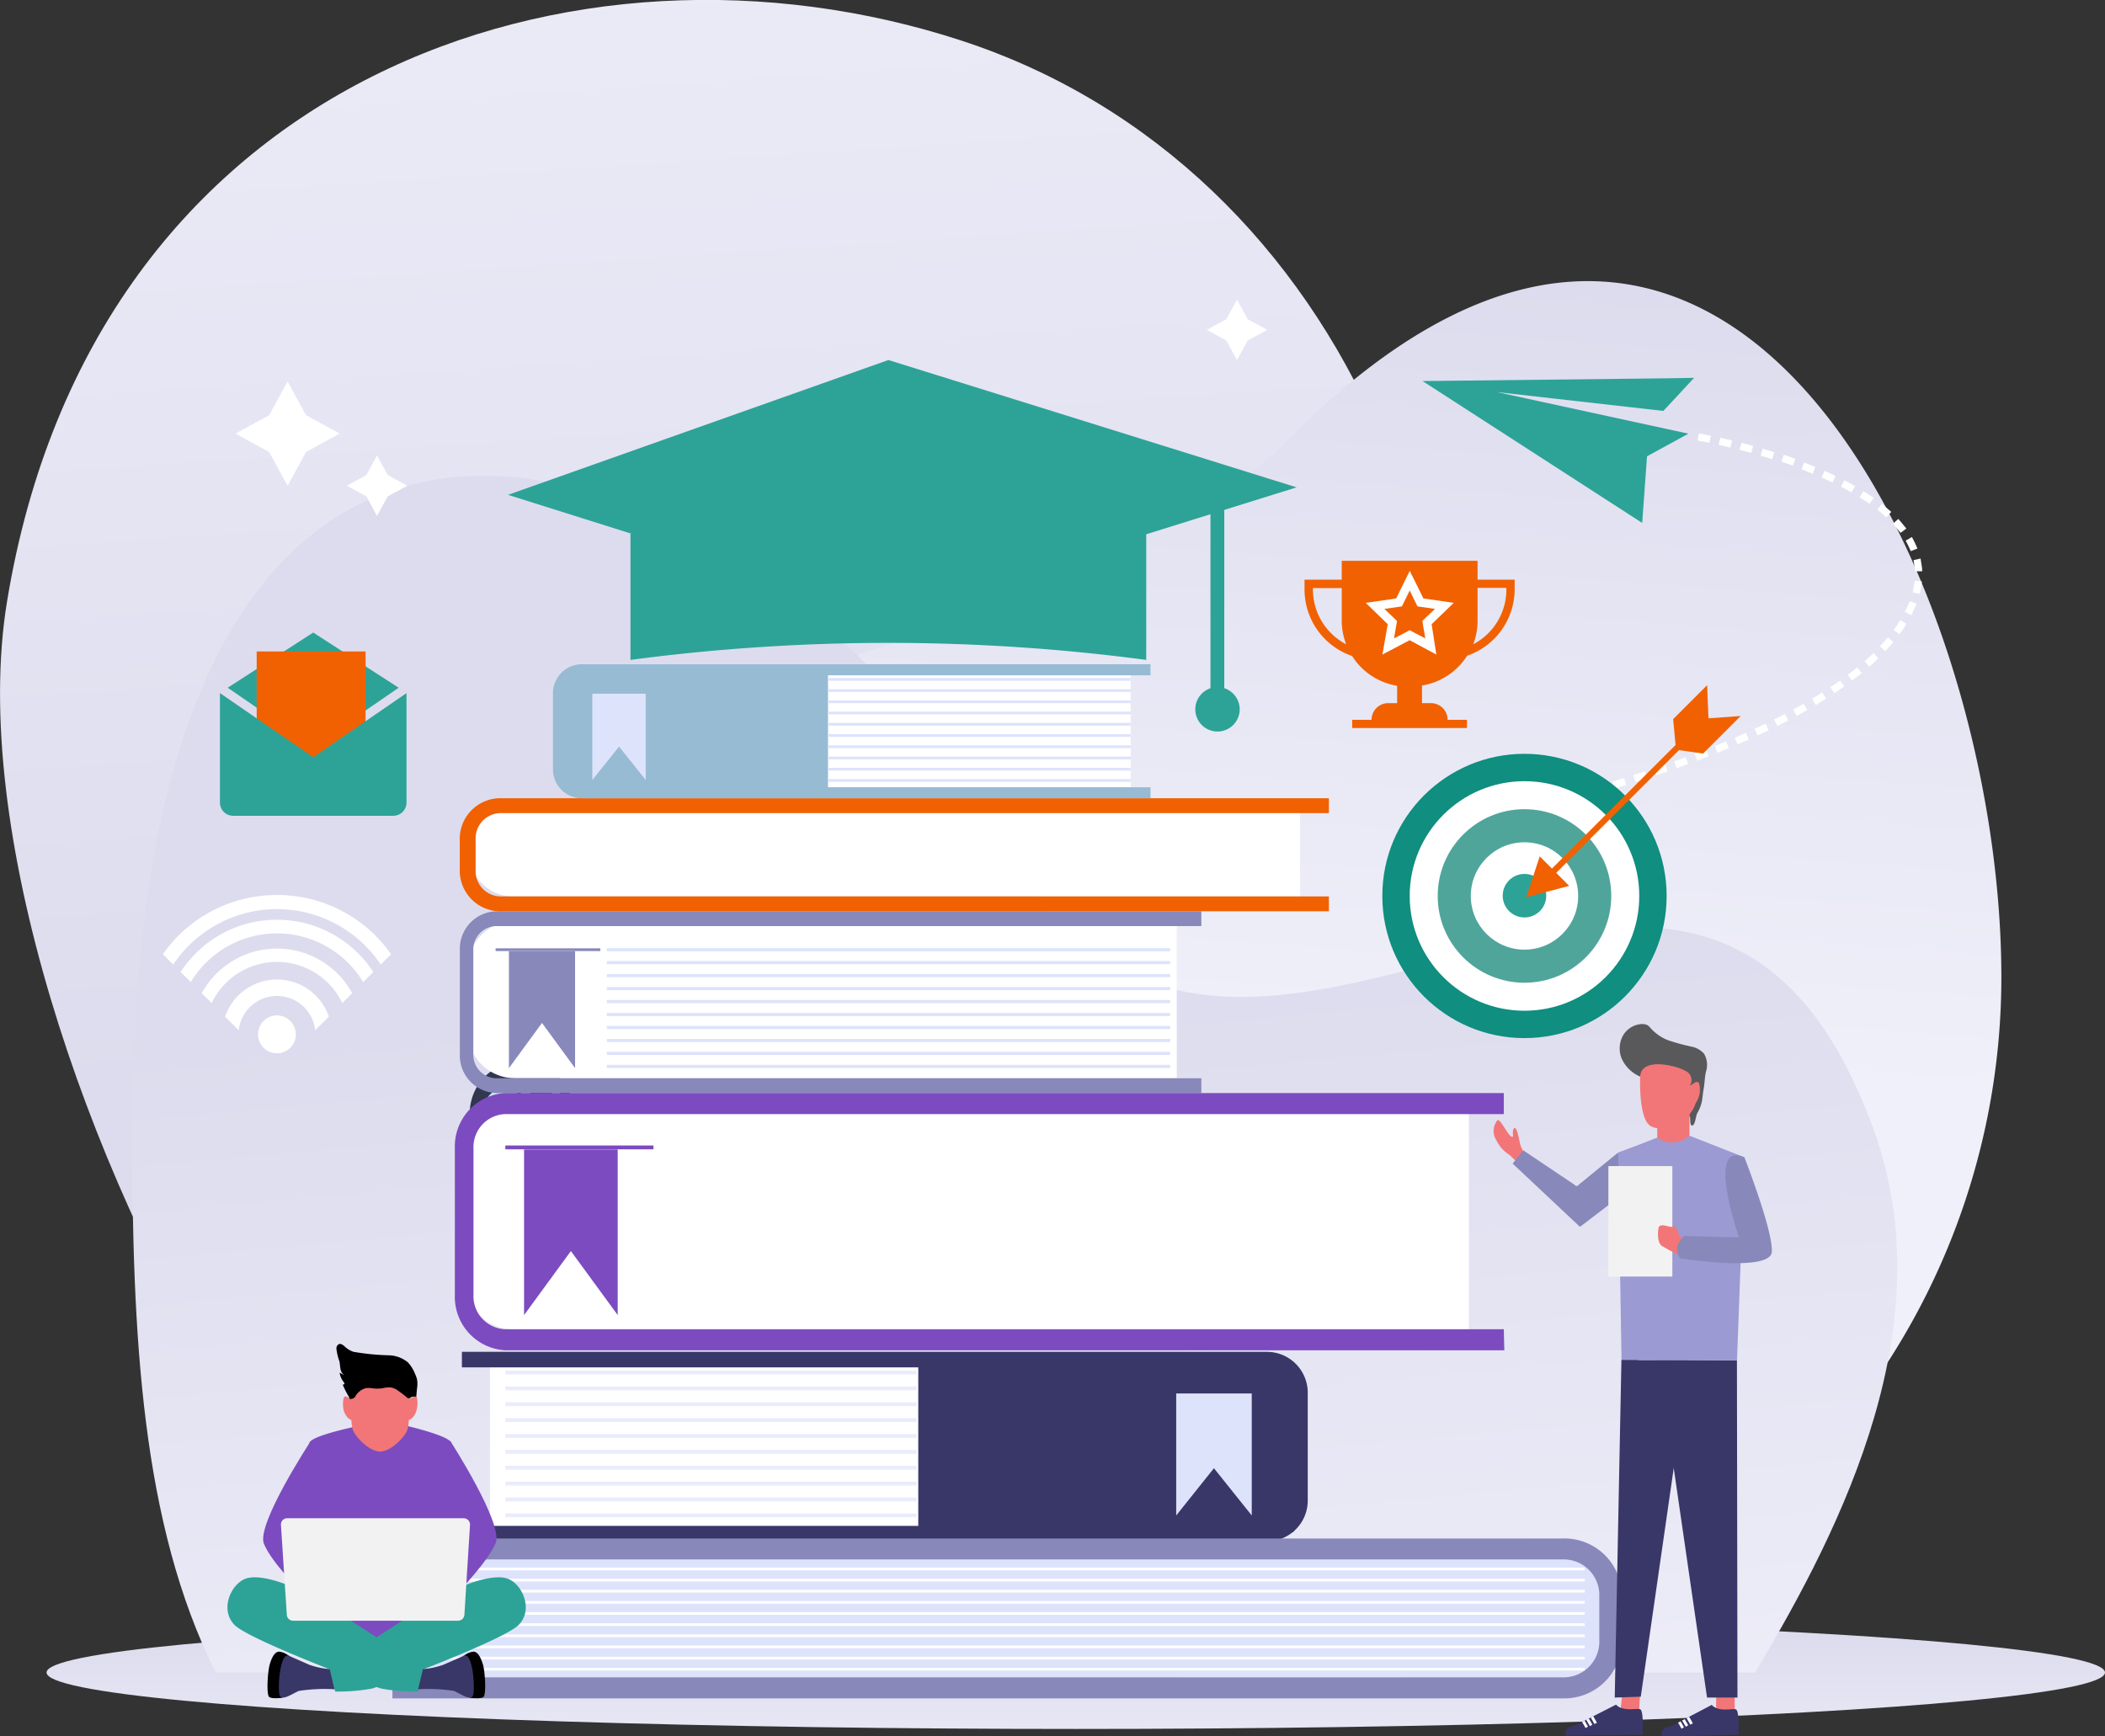 <svg xmlns="http://www.w3.org/2000/svg" xmlns:xlink="http://www.w3.org/1999/xlink" viewBox="0 0 236.02 194.71"><rect x="0" y="0" width="236.02" height="194.71" fill="#333333" stroke="none"/><defs><style>.cls-1{fill:url(#linear-gradient);}.cls-2{fill:url(#linear-gradient-2);}.cls-3{fill:url(#linear-gradient-3);}.cls-4{fill:url(#linear-gradient-4);}.cls-5{fill:#2da397;}.cls-6,.cls-7{fill:#fff;}.cls-6{fill-rule:evenodd;}.cls-8{fill:#108e7f;}.cls-9{fill:#50a59b;}.cls-10{fill:#f16101;}.cls-11{fill:#31374f;}.cls-12{fill:#cce9f1;}.cls-13{fill:#8888ba;}.cls-14{fill:#97bbd3;}.cls-15{fill:#dee3fc;}.cls-16{fill:#393768;}.cls-17{fill:#7c4bc0;}.cls-18{fill:#eaecfd;}.cls-19{fill:#59595c;}.cls-20{fill:#f27677;}.cls-21{fill:#9b9ad3;}.cls-22{fill:#f2f2f2;}</style><linearGradient id="linear-gradient" x1="120.62" y1="203.78" x2="120.62" y2="183.18" gradientUnits="userSpaceOnUse"><stop offset="0" stop-color="#f0f0fa"/><stop offset="1" stop-color="#dddcee"/></linearGradient><linearGradient id="linear-gradient-2" x1="72.51" y1="-47.4" x2="83.57" y2="118.47" xlink:href="#linear-gradient"/><linearGradient id="linear-gradient-3" x1="144.33" y1="117.57" x2="150.84" y2="29.79" xlink:href="#linear-gradient"/><linearGradient id="linear-gradient-4" x1="120.23" y1="212.83" x2="110.83" y2="109.14" xlink:href="#linear-gradient"/></defs><title>Asset 3</title><g id="Layer_2" data-name="Layer 2"><g id="Layer_1-2" data-name="Layer 1"><ellipse class="cls-1" cx="120.62" cy="187.55" rx="115.4" ry="6.33"/><path class="cls-2" d="M.79,67.44c9.7-59,63.81-77,107-62.89S173,69.61,157.07,118.42s-60.93-12-86.62,55.15C52.7,220-7.54,118.11.79,67.44Z"/><path class="cls-3" d="M65.4,109.59a79.49,79.49,0,0,0,159,0c0-43.9-30.6-109.65-79.49-60.76C113.85,79.88,65.4,65.69,65.4,109.59Z"/><path class="cls-4" d="M24.19,187.55c-8.38-16.72-9.37-37.94-9.37-61,0-110,74.48-74.48,97.61-32.05,25.81,47.32,77.2-23.71,97.61,32.05,7.94,21.69-3.25,44.32-13.26,61Z"/><path class="cls-5" d="M128.52,74a220,220,0,0,0-57.83,0V59.85h57.83Z"/><polygon class="cls-5" points="99.61 68.93 56.96 55.49 99.61 40.37 145.38 54.65 99.61 68.93"/><rect class="cls-5" x="135.72" y="55.84" width="1.55" height="21.99"/><path class="cls-5" d="M139,79.54a2.49,2.49,0,1,1-2.49-2.49A2.5,2.5,0,0,1,139,79.54Z"/><polygon class="cls-5" points="187.06 42.42 159.5 42.73 184.13 58.64 184.67 51.17 189.31 48.63 167.86 43.97 186.5 46.08 187.79 44.7 189.95 42.37 187.06 42.42"/><path class="cls-6" d="M196.57,50l-.21.79c-.43-.13-.87-.24-1.31-.35l.21-.79Z"/><polygon class="cls-6" points="192.88 49.09 194.21 49.4 194.01 50.19 192.7 49.88 192.88 49.09"/><polygon class="cls-6" points="190.49 48.59 191.83 48.86 191.66 49.65 190.34 49.39 190.49 48.59"/><polygon class="cls-6" points="201.99 52.62 202.28 51.86 203.55 52.37 203.24 53.12 201.99 52.62"/><path class="cls-6" d="M200,51c.43.15.87.29,1.3.45l-.28.76c-.42-.16-.85-.29-1.27-.44Z"/><path class="cls-6" d="M198.94,50.71l-.24.78-1.29-.4.22-.77C198.07,50.44,198.51,50.57,198.94,50.71Z"/><path class="cls-6" d="M208.94,55.07c.38.25.77.49,1.15.76l-.47.67c-.36-.26-.74-.49-1.11-.74Z"/><path class="cls-6" d="M208,54.51l-.4.71c-.38-.23-.78-.44-1.18-.64l.37-.72C207.19,54.07,207.6,54.27,208,54.51Z"/><path class="cls-6" d="M204.24,53.54l.33-.74c.42.18.83.38,1.24.57l-.35.74C205.06,53.92,204.65,53.72,204.24,53.54Z"/><path class="cls-6" d="M213.67,60.63l.7-.41a13.93,13.93,0,0,1,.62,1.29l-.75.29C214.06,61.4,213.88,61,213.67,60.63Z"/><path class="cls-6" d="M212.24,58.74l.6-.55c.32.34.6.72.91,1.08l-.65.48C212.81,59.42,212.55,59.06,212.24,58.74Z"/><polygon class="cls-6" points="210.49 57.14 210.99 56.5 212.06 57.4 211.51 58 210.49 57.14"/><path class="cls-6" d="M214.9,67.7c-.19.43-.39.85-.59,1.28l-.72-.37c.18-.4.38-.8.55-1.2Z"/><path class="cls-6" d="M214.69,65.12l.8.08-.11.71a3.94,3.94,0,0,1-.14.7l-.79-.2a2.91,2.91,0,0,0,.13-.64Z"/><path class="cls-6" d="M214.65,63.45l-.1-.64.79-.18.11.71a3.51,3.51,0,0,1,.07.72l-.81,0A2.86,2.86,0,0,0,214.65,63.45Z"/><path class="cls-6" d="M210.6,73.81c-.33.32-.65.65-1,.94l-.53-.61c.35-.28.65-.6,1-.91Z"/><polygon class="cls-6" points="212.3 71.99 211.38 73.03 210.79 72.48 211.68 71.48 212.3 71.99"/><polygon class="cls-6" points="213.06 69.54 213.75 69.96 213.38 70.56 212.97 71.12 212.31 70.64 212.71 70.11 213.06 69.54"/><polygon class="cls-6" points="204.75 78.33 203.59 79.06 203.18 78.36 204.32 77.65 204.75 78.33"/><polygon class="cls-6" points="206.8 76.97 205.67 77.74 205.22 77.07 206.32 76.31 206.8 76.97"/><path class="cls-6" d="M208.75,75.47c-.35.31-.73.56-1.09.85l-.49-.65c.36-.27.73-.53,1.06-.83Z"/><polygon class="cls-6" points="197.96 81.16 198.31 81.89 197.07 82.47 196.73 81.73 197.96 81.16"/><path class="cls-6" d="M200.5,80.78c-.4.22-.81.42-1.22.63l-.36-.73c.4-.2.81-.4,1.2-.61Z"/><path class="cls-6" d="M202.64,79.61c-.4.23-.79.46-1.19.67l-.39-.71c.4-.21.78-.44,1.17-.66Z"/><polygon class="cls-6" points="191.28 84.05 191.57 84.8 190.3 85.3 190.02 84.54 191.28 84.05"/><polygon class="cls-6" points="193.53 83.14 193.84 83.89 192.58 84.41 192.28 83.65 193.53 83.14"/><polygon class="cls-6" points="195.75 82.18 196.08 82.92 194.83 83.47 194.51 82.72 195.75 82.18"/><polygon class="cls-6" points="184.42 86.5 184.67 87.28 183.38 87.69 183.13 86.92 184.42 86.5"/><polygon class="cls-6" points="186.72 85.73 186.98 86.49 185.7 86.93 185.44 86.17 186.72 85.73"/><polygon class="cls-6" points="189 84.91 189.28 85.67 188 86.14 187.72 85.38 189 84.91"/><polygon class="cls-6" points="177.44 88.61 177.66 89.39 176.35 89.75 176.14 88.97 177.44 88.61"/><polygon class="cls-6" points="179.78 87.94 180 88.72 178.7 89.1 178.48 88.32 179.78 87.94"/><polygon class="cls-6" points="182.09 87.25 182.33 88.02 181.03 88.42 180.8 87.64 182.09 87.25"/><polygon class="cls-6" points="169.06 90.69 170.38 90.4 170.56 91.19 169.23 91.48 169.06 90.69"/><polygon class="cls-6" points="172.74 89.84 172.93 90.63 171.61 90.94 171.42 90.16 172.74 89.84"/><polygon class="cls-6" points="175.08 89.24 175.29 90.03 173.97 90.37 173.77 89.58 175.08 89.24"/><polygon class="cls-7" points="34.31 46.56 38.09 48.62 34.31 50.69 32.25 54.47 30.18 50.69 26.4 48.62 30.18 46.56 32.25 42.78 34.31 46.56"/><polygon class="cls-7" points="43.47 53.27 45.66 54.47 43.47 55.66 42.27 57.85 41.08 55.66 38.89 54.47 41.08 53.27 42.27 51.08 43.47 53.27"/><polygon class="cls-7" points="137.5 35.79 135.31 36.99 137.5 38.19 138.7 40.37 139.89 38.19 142.08 36.99 139.89 35.79 138.7 33.6 137.5 35.79"/><circle class="cls-8" cx="170.93" cy="100.47" r="15.94"/><circle class="cls-7" cx="170.93" cy="100.47" r="12.87"/><circle class="cls-9" cx="170.93" cy="100.47" r="9.73"/><circle class="cls-7" cx="170.93" cy="100.47" r="6.02"/><path class="cls-5" d="M173.37,100.47A2.44,2.44,0,1,1,170.93,98,2.44,2.44,0,0,1,173.37,100.47Z"/><polygon class="cls-10" points="191.56 80.55 191.41 76.83 187.6 80.64 187.87 83.54 174.01 97.4 172.64 96.03 171.13 100.61 175.94 99.34 174.49 97.88 188.25 84.12 190.96 84.5 195.17 80.29 191.56 80.55"/><polygon class="cls-5" points="35.12 70.93 25.53 77.12 35.12 83.71 44.7 77.12 35.12 70.93"/><rect class="cls-10" x="28.78" y="73.05" width="12.21" height="12.21"/><polygon points="50.53 78.59 50.53 78.59 50.53 78.59 50.53 78.59"/><polygon points="24.66 78.59 24.66 78.59 24.66 78.59 24.66 78.59"/><path class="cls-5" d="M35.12,84.91,24.66,77.72V90a1.48,1.48,0,0,0,1.48,1.48h18A1.49,1.49,0,0,0,45.58,90V77.72Z"/><path class="cls-11" d="M64.35,124.84A5.84,5.84,0,1,1,58.51,119,5.84,5.84,0,0,1,64.35,124.84Z"/><path class="cls-12" d="M58,126.65a.86.86,0,0,1,0,.17.37.37,0,0,1,0,.12.16.16,0,0,1,0,.09l-.06.08-.17.12a3.24,3.24,0,0,1-.31.13,1.61,1.61,0,0,1-.42.11,2.57,2.57,0,0,1-.5,0,2.61,2.61,0,0,1-1-.17,1.75,1.75,0,0,1-.73-.49,2.12,2.12,0,0,1-.46-.81,3.52,3.52,0,0,1-.16-1.14,3.79,3.79,0,0,1,.17-1.17,2.5,2.5,0,0,1,.5-.86,2,2,0,0,1,.76-.53,2.5,2.5,0,0,1,1-.18,3,3,0,0,1,.42,0c.13,0,.25.06.37.09a2.09,2.09,0,0,1,.3.14.67.67,0,0,1,.19.13.32.32,0,0,1,.08.09l0,.09s0,.08,0,.13v.19a1.15,1.15,0,0,1,0,.2.46.46,0,0,1,0,.14.56.56,0,0,1,0,.08l-.07,0a.25.25,0,0,1-.15-.07l-.24-.16a1.82,1.82,0,0,0-.34-.15,1.45,1.45,0,0,0-.49-.07,1.23,1.23,0,0,0-.55.12,1.29,1.29,0,0,0-.41.36,1.87,1.87,0,0,0-.26.57,2.88,2.88,0,0,0-.08.75,3.07,3.07,0,0,0,.09.79,1.49,1.49,0,0,0,.27.55,1,1,0,0,0,.42.32,1.38,1.38,0,0,0,.55.11,1.75,1.75,0,0,0,.49-.07,1.6,1.6,0,0,0,.35-.15l.24-.14a.3.3,0,0,1,.14-.06h.07a.14.14,0,0,1,0,.07,1.23,1.23,0,0,1,0,.13A1.48,1.48,0,0,1,58,126.65Z"/><path class="cls-12" d="M61.29,127.25a.28.28,0,0,1,0,.11.17.17,0,0,1-.11.06.47.47,0,0,1-.19,0h-.79l-.13,0a.19.19,0,0,1-.09,0,.1.1,0,0,1,0-.06l0-.08-1.54-4.59a.65.65,0,0,1-.06-.23.1.1,0,0,1,0-.12.3.3,0,0,1,.17-.06h.62l.16,0a.1.1,0,0,1,.08.06,1,1,0,0,1,0,.1l1.26,4h0l1.23-4a.66.66,0,0,1,0-.11.27.27,0,0,1,.08-.07l.17,0h.3l.28,0a.17.17,0,0,1,.14,0,.14.14,0,0,1,0,.13,1.11,1.11,0,0,1-.07.23Z"/><path class="cls-7" d="M31.05,100.36A15.61,15.61,0,0,0,18.26,107l1.16,1.16a14,14,0,0,1,23.27,0L43.85,107A15.61,15.61,0,0,0,31.05,100.36Z"/><path class="cls-7" d="M31.05,103.14A12.83,12.83,0,0,0,20.26,109l1.13,1.13a11.28,11.28,0,0,1,19.33,0L41.85,109A12.85,12.85,0,0,0,31.05,103.14Z"/><path class="cls-7" d="M31.05,106.37a9.62,9.62,0,0,0-8.43,5l1.11,1.11a8.12,8.12,0,0,1,14.65,0l1.11-1.11A9.62,9.62,0,0,0,31.05,106.37Z"/><path class="cls-7" d="M31.05,109.84A6.15,6.15,0,0,0,25.24,114l1.53,1.53a4.31,4.31,0,0,1,8.57,0L36.87,114A6.15,6.15,0,0,0,31.05,109.84Z"/><path class="cls-7" d="M31.05,113.87A2.12,2.12,0,1,0,33.17,116,2.12,2.12,0,0,0,31.05,113.87Z"/><path class="cls-7" d="M57.74,103.28h74.2a0,0,0,0,1,0,0v17.63a0,0,0,0,1,0,0H57.74a5.3,5.3,0,0,1-5.3-5.3v-7A5.3,5.3,0,0,1,57.74,103.28Z"/><path class="cls-13" d="M134.7,120.91H55.56a2.63,2.63,0,0,1-2.49-2.73V106.57a2.62,2.62,0,0,1,2.49-2.72H134.7v-1.66H55.56a4.21,4.21,0,0,0-4,4.38v11.61a4.22,4.22,0,0,0,4,4.39H134.7Z"/><polygon class="cls-13" points="64.48 119.78 60.77 114.71 57.06 119.78 57.06 106.66 64.48 106.66 64.48 119.78"/><path class="cls-7" d="M145.77,100.52H57.55a5,5,0,0,1-5-5h0a5,5,0,0,1,5-5h88.22Z"/><path class="cls-10" d="M149,100.52H56.25a2.83,2.83,0,0,1-2.92-2.73V93.9a2.83,2.83,0,0,1,2.92-2.72H149V89.51H56.25a4.56,4.56,0,0,0-4.7,4.39v3.89a4.56,4.56,0,0,0,4.7,4.4H149Z"/><path class="cls-7" d="M68,75.3h58.78a0,0,0,0,1,0,0v13a0,0,0,0,1,0,0H68A5.31,5.31,0,0,1,62.69,83V80.6A5.3,5.3,0,0,1,68,75.3Z"/><path class="cls-14" d="M129,88.28H65.21a2,2,0,0,1-2-2V77.73a2,2,0,0,1,2-2H129V74.49H65.21A3.24,3.24,0,0,0,62,77.73v8.55a3.23,3.23,0,0,0,3.23,3.23H129Z"/><rect class="cls-14" x="63.08" y="75.3" width="29.76" height="13.46"/><polygon class="cls-15" points="72.4 87.46 69.41 83.72 66.41 87.46 66.41 77.79 72.4 77.79 72.4 87.46"/><rect class="cls-13" x="55.57" y="106.34" width="11.74" height="0.31"/><path class="cls-7" d="M60.24,152.73h85.37a0,0,0,0,1,0,0v18.37a0,0,0,0,1,0,0H60.24a5.31,5.31,0,0,1-5.31-5.31V158A5.31,5.31,0,0,1,60.24,152.73Z" transform="translate(200.55 323.84) rotate(180)"/><path class="cls-16" d="M51.79,171.11h90.26a2.84,2.84,0,0,0,2.84-2.84v-12.1a2.84,2.84,0,0,0-2.84-2.84H51.79v-1.74h90.26a4.59,4.59,0,0,1,4.58,4.58v12.1a4.58,4.58,0,0,1-4.58,4.57H51.79Z"/><rect class="cls-16" x="102.96" y="152.73" width="42.1" height="19.05" transform="translate(248.02 324.51) rotate(180)"/><polygon class="cls-15" points="131.88 169.94 136.11 164.64 140.35 169.94 140.35 156.26 131.88 156.26 131.88 169.94"/><path class="cls-7" d="M57.52,124.12H164.7a0,0,0,0,1,0,0v24.94a0,0,0,0,1,0,0H57.52a5.3,5.3,0,0,1-5.3-5.3V129.42A5.3,5.3,0,0,1,57.52,124.12Z"/><path class="cls-17" d="M168.61,149.06h-112a3.71,3.71,0,0,1-3.52-3.86V128.78a3.7,3.7,0,0,1,3.52-3.85h112v-2.36h-112A6,6,0,0,0,51,128.78V145.2a6,6,0,0,0,5.67,6.22h112Z"/><polygon class="cls-17" points="69.26 147.47 64.01 140.29 58.76 147.47 58.76 128.9 69.26 128.9 69.26 147.47"/><rect class="cls-17" x="56.66" y="128.45" width="16.61" height="0.43"/><path class="cls-15" d="M53.85,174.06H180.38a0,0,0,0,1,0,0v14a0,0,0,0,1,0,0H53.85a5.3,5.3,0,0,1-5.3-5.3v-3.42A5.31,5.31,0,0,1,53.85,174.06Z" transform="translate(228.92 362.15) rotate(180)"/><path class="cls-13" d="M44,188.09H175.19a4,4,0,0,0,4.13-3.85v-5.51a4,4,0,0,0-4.13-3.86H44v-2.35H175.19a6.45,6.45,0,0,1,6.66,6.21v5.51a6.46,6.46,0,0,1-6.66,6.21H44Z"/><rect class="cls-7" x="74.87" y="130.48" width="86.22" height="0.43"/><rect class="cls-7" x="74.87" y="132.26" width="86.22" height="0.43"/><rect class="cls-7" x="74.87" y="134.04" width="86.22" height="0.43"/><rect class="cls-7" x="74.87" y="135.82" width="86.22" height="0.43"/><rect class="cls-7" x="74.87" y="137.6" width="86.22" height="0.43"/><rect class="cls-7" x="74.87" y="139.38" width="86.22" height="0.43"/><rect class="cls-7" x="74.87" y="141.15" width="86.22" height="0.43"/><rect class="cls-7" x="74.87" y="142.93" width="86.22" height="0.43"/><rect class="cls-7" x="74.87" y="128.7" width="86.22" height="0.43"/><rect class="cls-7" x="74.87" y="144.71" width="86.22" height="0.43"/><rect class="cls-7" x="50.01" y="177.04" width="127.68" height="0.3"/><rect class="cls-7" x="50.01" y="178.28" width="127.68" height="0.3"/><rect class="cls-7" x="50.01" y="179.53" width="127.68" height="0.3"/><rect class="cls-7" x="50.01" y="180.78" width="127.68" height="0.3"/><rect class="cls-7" x="50.01" y="182.03" width="127.68" height="0.3"/><rect class="cls-7" x="50.01" y="183.28" width="127.68" height="0.3"/><rect class="cls-7" x="50.01" y="184.53" width="127.68" height="0.3"/><rect class="cls-7" x="50.01" y="185.78" width="127.68" height="0.3"/><rect class="cls-7" x="50.01" y="175.79" width="127.68" height="0.3"/><rect class="cls-7" x="50.01" y="187.03" width="127.68" height="0.3"/><rect class="cls-15" x="68.04" y="107.77" width="63.17" height="0.35"/><rect class="cls-15" x="68.04" y="109.23" width="63.17" height="0.35"/><rect class="cls-15" x="68.04" y="110.68" width="63.17" height="0.35"/><rect class="cls-15" x="68.04" y="112.14" width="63.17" height="0.35"/><rect class="cls-15" x="68.04" y="113.59" width="63.17" height="0.35"/><rect class="cls-15" x="68.04" y="115.05" width="63.17" height="0.35"/><rect class="cls-15" x="68.04" y="116.5" width="63.17" height="0.35"/><rect class="cls-15" x="68.04" y="117.95" width="63.17" height="0.35"/><rect class="cls-15" x="68.04" y="106.32" width="63.17" height="0.35"/><rect class="cls-15" x="68.04" y="119.41" width="63.17" height="0.35"/><rect class="cls-7" x="54.81" y="92.64" width="90.13" height="0.2"/><rect class="cls-7" x="54.81" y="93.46" width="90.13" height="0.2"/><rect class="cls-7" x="54.81" y="94.29" width="90.13" height="0.2"/><rect class="cls-7" x="54.81" y="95.11" width="90.13" height="0.2"/><rect class="cls-7" x="54.81" y="95.94" width="90.13" height="0.2"/><rect class="cls-7" x="54.81" y="96.76" width="90.13" height="0.2"/><rect class="cls-7" x="54.81" y="97.59" width="90.13" height="0.2"/><rect class="cls-7" x="54.81" y="98.41" width="90.13" height="0.2"/><rect class="cls-7" x="54.81" y="91.81" width="90.13" height="0.2"/><rect class="cls-7" x="54.81" y="99.24" width="90.13" height="0.2"/><rect class="cls-18" x="56.66" y="155.47" width="46.1" height="0.43"/><rect class="cls-18" x="56.66" y="157.25" width="46.1" height="0.43"/><rect class="cls-18" x="56.66" y="159.03" width="46.1" height="0.43"/><rect class="cls-18" x="56.66" y="160.81" width="46.1" height="0.43"/><rect class="cls-18" x="56.66" y="162.59" width="46.1" height="0.43"/><rect class="cls-18" x="56.66" y="164.37" width="46.1" height="0.43"/><rect class="cls-18" x="56.66" y="166.15" width="46.1" height="0.43"/><rect class="cls-18" x="56.66" y="167.93" width="46.1" height="0.43"/><rect class="cls-18" x="56.66" y="153.69" width="46.1" height="0.43"/><rect class="cls-18" x="56.66" y="169.71" width="46.1" height="0.43"/><rect class="cls-15" x="92.84" y="77.28" width="33.94" height="0.31"/><rect class="cls-15" x="92.84" y="78.54" width="33.94" height="0.31"/><rect class="cls-15" x="92.84" y="79.8" width="33.94" height="0.31"/><rect class="cls-15" x="92.84" y="81.06" width="33.94" height="0.31"/><rect class="cls-15" x="92.84" y="82.32" width="33.94" height="0.31"/><rect class="cls-15" x="92.84" y="83.58" width="33.94" height="0.31"/><rect class="cls-15" x="92.84" y="84.84" width="33.94" height="0.31"/><rect class="cls-15" x="92.84" y="86.1" width="33.94" height="0.31"/><rect class="cls-15" x="92.84" y="76.03" width="33.94" height="0.31"/><rect class="cls-15" x="92.84" y="87.36" width="33.94" height="0.31"/><path class="cls-19" d="M181.84,118.73a3,3,0,0,1,.12-2.58,2.59,2.59,0,0,1,2.19-1.32,1.35,1.35,0,0,1,.59.14,1.88,1.88,0,0,1,.35.34,5.29,5.29,0,0,0,1.86,1.31,22.92,22.92,0,0,0,2.73.75,2.51,2.51,0,0,1,1.39.8,2.47,2.47,0,0,1,.21,2c-.15.67-.15,1.36-.27,2-.09.52-.07.54-.16,1.17a4.19,4.19,0,0,1-.55,1.49c-.16.29-.23,1.35-.56,1.38s-.15-.81-.29-1a1.71,1.71,0,0,1-.25-.61c-.26-1.07-.31-2.27-1-3.1a2.39,2.39,0,0,0-1.59-.81c-.65-.07-1.24.37-1.87.29A4,4,0,0,1,181.84,118.73Z"/><rect class="cls-20" x="185.82" y="123.75" width="3.61" height="4.76"/><path class="cls-20" d="M183.9,120.83s-.2,4.73,1.22,5.47,3.34-.46,4-1a4,4,0,0,0,1-1.58,2.93,2.93,0,0,0,.48-1.32c0-.57,0-1.31-.57-1-.84.58-.45.15-.45.15a1.13,1.13,0,0,0-.32-1.28C188.67,119.67,183.92,118.26,183.9,120.83Z"/><path class="cls-20" d="M192.42,190.18l0,1.54,2.08,0,0-1.54Z"/><path class="cls-16" d="M191.93,191.18l-4.53,2.38-.49.13a.78.78,0,0,0-.62.76.58.58,0,0,0,0,.25c0,.06,8.63-.17,8.63-.17s.15-2.76-.31-2.86S192.64,192,191.93,191.18Z"/><polygon class="cls-7" points="189.39 192.52 189.81 193.24 189.53 193.4 189.11 192.67 189.39 192.52"/><polygon class="cls-7" points="188.89 192.78 189.29 193.47 189.02 193.63 188.61 192.93 188.89 192.78"/><polygon class="cls-7" points="188.43 193.03 188.81 193.69 188.54 193.85 188.15 193.17 188.43 193.03"/><path class="cls-20" d="M181.87,190.14l-.16,1.55,2.08,0,.09-1.55Z"/><path class="cls-16" d="M181.2,191.15s-4.46,2.28-4.56,2.32l-.49.13a.78.78,0,0,0-.63.75,1.14,1.14,0,0,0,0,.25c.05.06,8.64-.07,8.64-.07s.18-2.76-.28-2.87S181.9,191.94,181.2,191.15Z"/><polygon class="cls-7" points="178.64 192.45 179.05 193.18 178.78 193.33 178.36 192.59 178.64 192.45"/><polygon class="cls-7" points="178.14 192.71 178.54 193.4 178.26 193.56 177.86 192.85 178.14 192.71"/><polygon class="cls-7" points="177.67 192.95 178.05 193.62 177.78 193.77 177.39 193.09 177.67 192.95"/><polygon class="cls-16" points="181.8 152.48 181.05 190.36 183.97 190.26 189.41 152.52 181.8 152.48"/><polygon class="cls-16" points="186.02 153.29 191.4 190.36 194.81 190.36 194.75 152.54 185.71 152.5 186.02 153.29"/><path class="cls-20" d="M171,129.38a3.22,3.22,0,0,1-.57-1.14c-.11-.56-.4-2.08-.69-1.7s.13,1.19-.33.87-1.28-2.12-1.53-1.77a1.93,1.93,0,0,0-.07,2.28,3.93,3.93,0,0,0,1.41,1.57,11,11,0,0,1,1,1Z"/><path class="cls-13" d="M181.43,129.24,177,132.86a.26.26,0,0,1-.45,0L170.8,129l-1.2,1.48,7.45,7a.14.14,0,0,0,.23,0l4.58-3.5Z"/><path class="cls-21" d="M181.43,129.24l2.27-.85,2.12-.82a2.85,2.85,0,0,0,3.61-.22l2,.79,4.17,1.64-.84,22.76h-3.36v0h-7.75v-.06l-1.84,0Z"/><rect class="cls-22" x="180.34" y="130.76" width="7.17" height="12.39"/><path class="cls-20" d="M188.72,138.77a.5.5,0,0,1-.5-.41c-.11-.44-.52-1.16-.63-.85s-1.5-.52-1.63.2-.07,1.71.37,2a20.45,20.45,0,0,0,1.89,1Z"/><path class="cls-13" d="M195.59,129.78s3.23,8.26,3.07,10.6-10.3.73-10.3.73-.59-1-.18-1.64a3,3,0,0,1,.67-.87l6.14.16S191.17,127.87,195.59,129.78Z"/><path class="cls-17" d="M34.82,161.63s-6.11,9.32-5.23,11.48,4.27,5.47,4.27,5.47l2.54-1s-2.29-3.8-2.11-4.58,2.42-5.17,2.42-5.17Z"/><path class="cls-17" d="M50.49,161.59s6,9.3,5.08,11.45-4.11,5.4-4.11,5.4l-2.54-.95s2-4.24,2.14-4.64c.23-.78-2.46-5.06-2.46-5.06Z"/><path class="cls-17" d="M50.59,161.76c-.45-.93-6.28-2.17-6.28-2.17a10.21,10.21,0,0,1-1.07,1.15,13.19,13.19,0,0,0-.58,2.07,12.83,12.83,0,0,0-.59-2.07,9.62,9.62,0,0,1-1.08-1s-5.82,1.11-6.27,2S35.4,182,36,182.4s3.47,1.1,4.37,1.59a3.6,3.6,0,0,0,2.3,0,3.73,3.73,0,0,0,1.91-.66c.89-.49,4-1.21,4.68-1.59S51,162.68,50.59,161.76Z"/><path class="cls-5" d="M32.22,177.73s-3.19-1.35-4.79-.66-2.78,3.47-1.13,5.15,15.26,6.78,16.44,7.13a20.63,20.63,0,0,0,4.13.33l.63-2.5S37.18,179.91,32.22,177.73Z"/><path class="cls-5" d="M52.23,177.73s3.2-1.35,4.8-.66,2.78,3.47,1.12,5.15S42.9,189,41.71,189.35a20.63,20.63,0,0,1-4.13.33l-.63-2.5S47.28,179.91,52.23,177.73Z"/><path d="M32.39,185.68a2.16,2.16,0,0,0-1.07-.47c-.5,0-.82.58-1.07,1.41s-.39,3.41-.07,3.67,1.5.09,1.5.09Z"/><path class="cls-16" d="M37.52,189.43a19.23,19.23,0,0,0-4,.18c-.73.3-1.87,1.15-2.15.53s0-5,1.05-4.46c.58.27,1.46.64,2.25,1a9.28,9.28,0,0,0,2.31.49Z"/><path d="M52,185.68a2.16,2.16,0,0,1,1.07-.47c.49,0,.81.58,1.07,1.41s.39,3.41.07,3.67-1.51.09-1.51.09Z"/><path class="cls-16" d="M46.88,189.43a19.25,19.25,0,0,1,4,.18c.73.3,1.87,1.15,2.15.53s0-5-1.05-4.46c-.58.27-1.46.64-2.26,1a9.15,9.15,0,0,1-2.3.49Z"/><path class="cls-22" d="M51.41,181.74H32.86a.7.7,0,0,1-.7-.66L31.5,171a.7.7,0,0,1,.7-.75H52a.71.71,0,0,1,.7.74l-.63,10.07A.71.71,0,0,1,51.41,181.74Z"/><path class="cls-20" d="M46.78,156.89c0-.11-.05-.24-.15-.29a.25.25,0,0,0-.12,0,1,1,0,0,0-.53.29c0-.21,0-.34,0-.34.08-1.73-3.31-1.63-3.33-1.62s-3.41-.11-3.34,1.62c0,0,0,.13,0,.34a1,1,0,0,0-.53-.29.25.25,0,0,0-.12,0c-.1.05-.13.18-.15.29a3.12,3.12,0,0,0,0,1.14,1.87,1.87,0,0,0,.54,1,1,1,0,0,0,.35.21,5.09,5.09,0,0,0,.16,1.09c.25.73,1.74,2.39,3.06,2.45h0c1.32-.06,2.81-1.72,3.06-2.45a5.09,5.09,0,0,0,.16-1.09,1,1,0,0,0,.35-.21,1.87,1.87,0,0,0,.54-1A3.12,3.12,0,0,0,46.78,156.89Z"/><path d="M46.66,156.68c.05-.3.06-.69.1-1a3,3,0,0,0,0-1,3.38,3.38,0,0,0-.23-.63,3.83,3.83,0,0,0-.82-1.3,3.5,3.5,0,0,0-2.07-.77,27.52,27.52,0,0,1-4-.39,2.61,2.61,0,0,1-1-.61c-.18-.15-.39-.33-.62-.26a.53.53,0,0,0-.3.51,6.15,6.15,0,0,0,.34,1.44c.06.28.06.57.12.85a1,1,0,0,0,.44.69l-.54-.28a2.16,2.16,0,0,0,.46,1.05c.07.08.13.23,0,.27s0,0-.07,0,0,.08,0,.12a10.32,10.32,0,0,0,.66,1.28c.08.13,0,.23.17.23a.74.74,0,0,0,.5-.21,1.92,1.92,0,0,1,1.19-1,2.49,2.49,0,0,1,.72,0,4,4,0,0,0,1.19,0,3.06,3.06,0,0,1,.9-.09,2,2,0,0,1,.88.4,10.52,10.52,0,0,1,.93.72.54.54,0,0,0,.16.1.47.47,0,0,0,.38-.16C46.37,156.63,46.62,156.54,46.66,156.68Z"/><path class="cls-10" d="M165.67,65V62.89H150.44V65h-4.17v1.11a7.88,7.88,0,0,0,5.33,7.45,7.37,7.37,0,0,0,5.05,3.34v1.95h-1a1.87,1.87,0,0,0-1.87,1.87h-2.17v.92h12.87v-.92h-2.17a1.86,1.86,0,0,0-1.87-1.87h-1V76.87a7.37,7.37,0,0,0,5.06-3.34,7.9,7.9,0,0,0,5.33-7.45V65Zm-18.46,1.11v-.16h3.23v3.64a7.31,7.31,0,0,0,.5,2.66A6.94,6.94,0,0,1,147.21,66.08Zm21.69,0a6.93,6.93,0,0,1-3.72,6.14,7.31,7.31,0,0,0,.49-2.66V65.92h3.23Z"/><path class="cls-7" d="M158.06,66.22l.65,1.32.23.46.5.07,1.46.21-1.06,1-.36.36.08.5.25,1.45-1.3-.68-.45-.24-.45.24-1.31.68.25-1.45.09-.5-.37-.36-1.05-1,1.46-.21.5-.07.23-.46.65-1.32m0-2.19-1.52,3.08-3.41.49L155.6,70,155,73.4l3.05-1.61,3,1.61L160.52,70,163,67.6l-3.4-.49L158.06,64Z"/></g></g></svg>